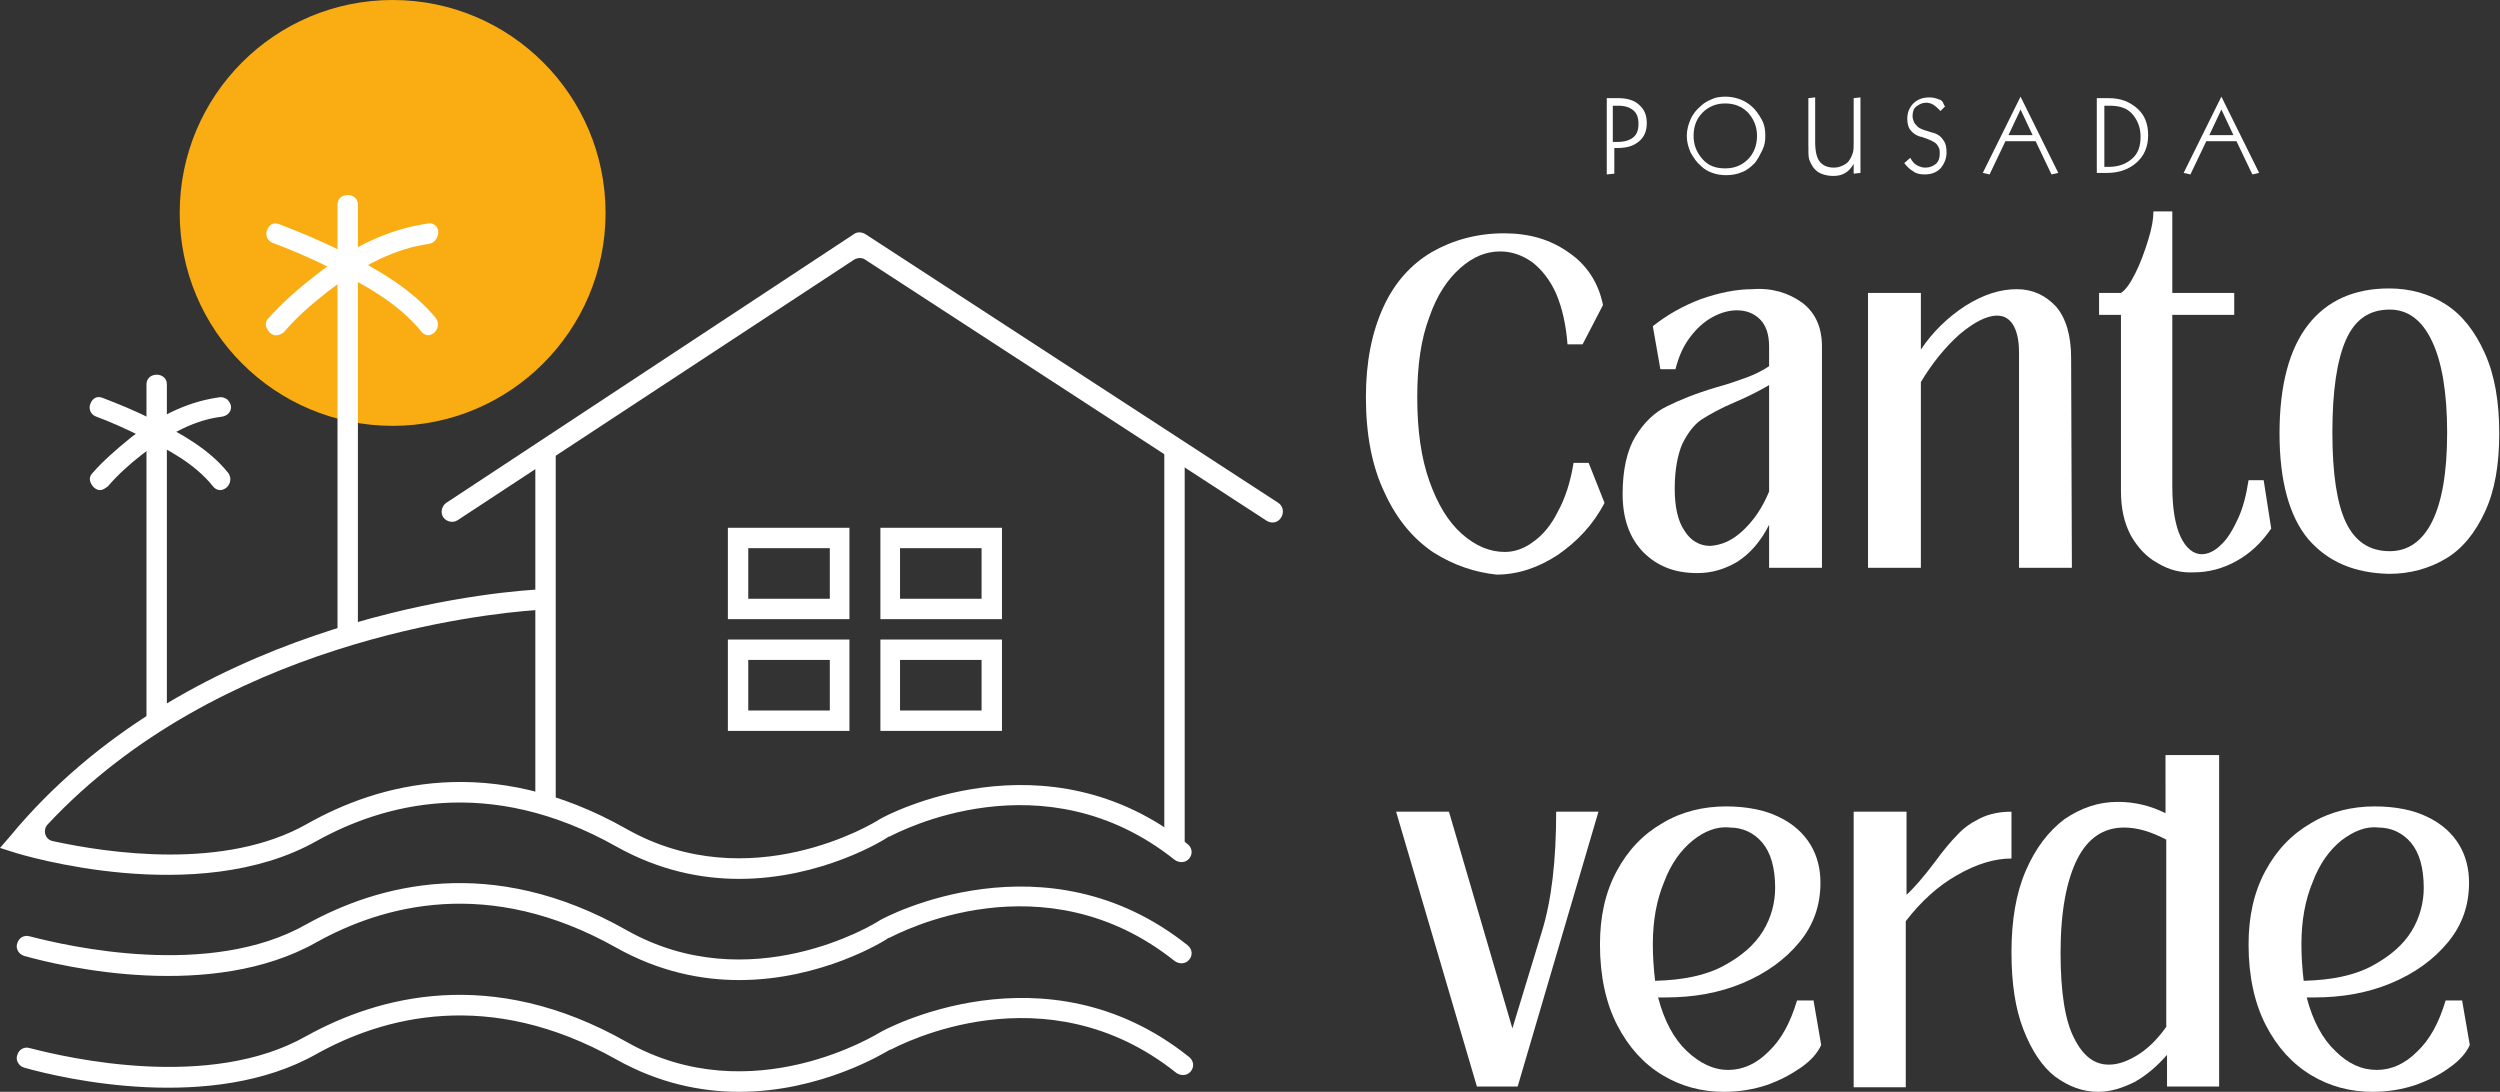 <svg xmlns="http://www.w3.org/2000/svg" xmlns:xlink="http://www.w3.org/1999/xlink" id="Camada_1" x="0px" y="0px" viewBox="0 0 331.1 144.6" style="enable-background:new 0 0 331.1 144.6;" xml:space="preserve"><rect x="0" y="0" width="331.1" height="144.6" fill="#333333" stroke="none"/><style type="text/css">	.st0{fill:#FFFFFF;}	.st1{fill:#F9AD13;}</style><g>	<g>		<g>			<path class="st0" d="M211.7,107.5l-10.7,36.4h-5.4l-10.7-36.4h7l8.4,28.7l3.9-12.8c1.3-4.2,1.9-9.5,1.9-15.9H211.7z"></path>			<path class="st0" d="M240.2,132.6l1,5.8c-0.5,1.1-1.4,2.1-2.7,3c-1.3,0.9-2.8,1.7-4.5,2.3c-1.8,0.6-3.7,0.9-5.7,0.9    c-2.9,0-5.6-0.7-8.1-2.2c-2.5-1.5-4.5-3.7-6-6.6c-1.5-2.9-2.3-6.5-2.3-10.7c0-3.7,0.7-6.9,2.2-9.7c1.5-2.8,3.5-4.9,6.1-6.4    c2.5-1.5,5.4-2.2,8.4-2.2c2.8,0,5.2,0.5,7,1.4c1.9,0.9,3.3,2.2,4.2,3.7c0.9,1.5,1.3,3.2,1.3,5c0,3-0.9,5.6-2.8,7.9    c-1.9,2.3-4.4,4.1-7.5,5.4c-3.1,1.3-6.5,1.9-10.2,1.9h-1c0.8,3.1,2.1,5.5,3.8,7.1s3.5,2.5,5.5,2.5c1.9,0,3.7-0.8,5.3-2.4    c1.7-1.6,2.9-3.8,3.8-6.8H240.2z M224.2,111.3c-1.6,1.3-2.9,3.1-3.8,5.5c-1,2.4-1.5,5.1-1.5,8.3c0,1.5,0.1,3.1,0.3,4.8    c3.7-0.1,6.7-0.7,9.1-2c2.4-1.3,4.1-2.8,5.2-4.6c1.1-1.8,1.6-3.8,1.6-5.7c0-2.7-0.6-4.7-1.7-6c-1.1-1.3-2.6-2-4.3-2    C227.4,109.4,225.7,110.1,224.2,111.3z"></path>			<path class="st0" d="M245.5,143.9v-36.4h7v11c1-0.9,2.3-2.4,3.8-4.4c1.1-1.5,2.1-2.7,2.9-3.5c0.8-0.9,1.8-1.6,3-2.2    c1.2-0.6,2.6-0.9,4.2-0.9v6.2c-2.2,0-4.6,0.7-7.2,2.2c-2.5,1.4-4.8,3.5-6.8,6.1v22H245.5z"></path>			<path class="st0" d="M286.9,100h7v43.9h-6.9v-4.2c-1.3,1.5-2.7,2.7-4.3,3.6c-1.6,0.8-3.2,1.3-4.8,1.3c-2.1,0-3.9-0.7-5.7-2    c-1.7-1.3-3.1-3.4-4.2-6.2c-1.1-2.8-1.6-6.2-1.6-10.3c0-4.2,0.6-7.8,1.9-10.8s3-5.2,5.1-6.8c2.2-1.5,4.5-2.3,7.1-2.3    c2.2,0,4.3,0.5,6.3,1.5V100z M283.3,139.6c1.4-0.9,2.6-2.2,3.6-3.6l0-24.8c-2.1-1.1-3.9-1.6-5.6-1.6c-2.7,0-4.8,1.4-6.2,4.2    c-1.4,2.8-2.2,6.9-2.2,12.4c0,5.2,0.6,9,1.8,11.3c1.2,2.4,2.7,3.5,4.6,3.5C280.6,141,281.9,140.5,283.3,139.6z"></path>			<path class="st0" d="M326.1,132.6l1,5.8c-0.5,1.1-1.4,2.1-2.7,3c-1.2,0.9-2.8,1.7-4.5,2.3c-1.8,0.6-3.7,0.9-5.7,0.9    c-2.9,0-5.6-0.7-8.1-2.2c-2.5-1.5-4.5-3.7-6-6.6c-1.5-2.9-2.3-6.5-2.3-10.7c0-3.7,0.7-6.9,2.2-9.7c1.5-2.8,3.5-4.9,6.1-6.4    c2.5-1.5,5.4-2.2,8.4-2.2c2.8,0,5.2,0.5,7,1.4c1.9,0.9,3.3,2.2,4.2,3.7c0.9,1.5,1.3,3.2,1.3,5c0,3-0.9,5.6-2.8,7.9    c-1.9,2.3-4.4,4.1-7.5,5.4c-3.1,1.3-6.5,1.9-10.2,1.9h-1c0.8,3.1,2.1,5.5,3.8,7.1c1.7,1.7,3.5,2.5,5.5,2.5c1.9,0,3.7-0.8,5.3-2.4    c1.7-1.6,2.9-3.8,3.8-6.8H326.1z M310.1,111.3c-1.6,1.3-2.9,3.1-3.8,5.5c-1,2.4-1.5,5.1-1.5,8.3c0,1.5,0.1,3.1,0.3,4.8    c3.7-0.1,6.7-0.7,9.1-2c2.4-1.3,4.1-2.8,5.2-4.6c1.1-1.8,1.6-3.8,1.6-5.7c0-2.7-0.6-4.7-1.7-6c-1.1-1.3-2.6-2-4.3-2    C313.3,109.4,311.7,110.1,310.1,111.3z"></path>		</g>		<g>			<path class="st0" d="M212.7,13h1.7c1.1,0,2.1,0.3,2.7,0.9c0.7,0.6,1,1.4,1,2.4c0,1-0.3,1.8-1,2.4c-0.7,0.6-1.6,0.9-2.8,0.9    c-0.1,0-0.2,0-0.3,0c-0.1,0-0.2,0-0.2,0V23l-1,0.1V13z M213.7,18.8c0.1,0,0.2,0,0.3,0c0.1,0,0.2,0,0.2,0c0.9,0,1.6-0.2,2.1-0.6    c0.5-0.4,0.7-1,0.7-1.8c0-0.8-0.2-1.4-0.7-1.8c-0.5-0.4-1.1-0.6-2-0.6h-0.7V18.8z"></path>			<path class="st0" d="M228.5,12.8c0.6,0,1.2,0.1,1.8,0.3c0.6,0.2,1.1,0.5,1.6,0.9c0.6,0.5,1,1.1,1.4,1.8s0.5,1.4,0.5,2.2    c0,0.7-0.1,1.3-0.4,1.9s-0.6,1.2-1,1.7c-0.5,0.5-1.1,1-1.7,1.2c-0.7,0.3-1.4,0.4-2.1,0.4c-0.6,0-1.3-0.1-1.8-0.3    c-0.6-0.2-1.1-0.5-1.5-0.9c-0.6-0.5-1-1.1-1.4-1.8c-0.3-0.7-0.5-1.4-0.5-2.2c0-0.8,0.2-1.5,0.5-2.2c0.3-0.7,0.8-1.3,1.4-1.8    c0.4-0.4,1-0.7,1.5-0.9C227.2,12.9,227.9,12.8,228.5,12.8z M228.5,13.7c-1.2,0-2.2,0.4-3,1.2c-0.8,0.8-1.2,1.8-1.2,3.1    c0,1.2,0.4,2.2,1.2,3.1s1.8,1.2,3,1.2c1.2,0,2.2-0.4,3-1.2c0.8-0.8,1.2-1.9,1.2-3.1c0-1.2-0.4-2.2-1.2-3.1    C230.7,14.1,229.7,13.7,228.5,13.7z"></path>			<path class="st0" d="M240.4,12.9v5.9c0,1.2,0.2,2.1,0.6,2.6s1,0.8,1.9,0.8c0.4,0,0.8-0.1,1.2-0.3c0.4-0.2,0.7-0.4,0.9-0.8    c0.2-0.3,0.3-0.6,0.4-0.9c0.1-0.3,0.1-0.9,0.1-1.5V13l0.9-0.1v10l-0.9,0.1v-1.3c-0.3,0.5-0.6,0.9-1.1,1.2s-1,0.4-1.6,0.4    c-0.6,0-1.1-0.1-1.6-0.3s-0.8-0.5-1.1-0.9c-0.2-0.3-0.4-0.7-0.5-1c-0.1-0.4-0.1-1-0.1-1.8V13L240.4,12.9z"></path>			<path class="st0" d="M257.6,14.1l-0.6,0.6c-0.3-0.3-0.6-0.6-0.9-0.8c-0.3-0.2-0.7-0.3-1-0.3c-0.5,0-0.9,0.2-1.3,0.5    s-0.5,0.8-0.5,1.3c0,0.3,0.1,0.5,0.2,0.8c0.1,0.2,0.3,0.4,0.5,0.6c0.2,0.2,0.7,0.4,1.4,0.6c0.3,0.1,0.6,0.2,0.7,0.2    c0.6,0.2,1,0.5,1.3,1c0.3,0.4,0.4,0.9,0.4,1.6c0,0.8-0.3,1.5-0.8,2.1c-0.6,0.6-1.3,0.8-2.1,0.8c-0.6,0-1.1-0.1-1.5-0.4    c-0.5-0.3-0.8-0.6-1.2-1.1l0.8-0.7c0.2,0.4,0.5,0.8,0.9,1s0.7,0.3,1.1,0.3c0.6,0,1-0.2,1.4-0.5c0.4-0.4,0.5-0.8,0.5-1.4    c0-0.3,0-0.5-0.1-0.7c-0.1-0.2-0.2-0.4-0.4-0.6c-0.2-0.2-0.8-0.5-1.7-0.8c-0.2-0.1-0.3-0.1-0.4-0.1c-0.6-0.2-1-0.5-1.3-0.9    c-0.3-0.4-0.4-0.9-0.4-1.5c0-0.8,0.3-1.5,0.8-2s1.2-0.8,2.1-0.8c0.5,0,0.9,0.1,1.4,0.3S257.3,13.7,257.6,14.1z"></path>			<path class="st0" d="M267.6,12.8l5,10.1l-0.9,0.2l-2.1-4.4h-4l-2.1,4.4l-0.9-0.2L267.6,12.8z M267.6,14.5l-1.6,3.4h3.2    L267.6,14.5z"></path>			<path class="st0" d="M277.8,13h1.5c1.6,0,2.8,0.5,3.8,1.4s1.4,2.1,1.4,3.5c0,1.5-0.5,2.7-1.5,3.6c-1,0.9-2.3,1.4-3.9,1.4h-1.4V13    z M278.7,13.9v8.2h0.6c1.3,0,2.3-0.4,3.1-1.1c0.8-0.7,1.1-1.7,1.1-2.9c0-1.2-0.4-2.2-1.1-3c-0.7-0.8-1.7-1.1-3-1.1H278.7z"></path>			<path class="st0" d="M294.2,12.8l5,10.1l-0.9,0.2l-2.1-4.4h-4l-2.1,4.4l-0.9-0.2L294.2,12.8z M294.2,14.5l-1.6,3.4h3.2    L294.2,14.5z"></path>		</g>		<g>			<path class="st0" d="M189.9,73.2c-2.7-1.8-4.9-4.4-6.5-7.9c-1.7-3.5-2.5-7.8-2.5-12.7c0-4.7,0.8-8.6,2.3-11.9    c1.5-3.3,3.7-5.7,6.4-7.3c2.8-1.6,6-2.5,9.6-2.5c3.3,0,6.1,0.8,8.5,2.5c2.4,1.6,4,4,4.6,7l-2.7,5.2h-2c-0.2-2.6-0.7-4.8-1.5-6.7    c-0.8-1.8-1.9-3.2-3.2-4.2c-1.3-0.9-2.7-1.4-4.2-1.4c-1.9,0-3.6,0.7-5.3,2.2c-1.7,1.5-3.1,3.6-4.1,6.5c-1.1,2.9-1.6,6.4-1.6,10.6    c0,4.3,0.5,8,1.6,11.1c1.1,3.1,2.5,5.4,4.3,7c1.8,1.6,3.7,2.4,5.7,2.4c1.2,0,2.5-0.4,3.7-1.3c1.3-0.9,2.4-2.2,3.3-4    c1-1.8,1.7-4,2.1-6.5h2l2.1,5.3c-1.5,2.9-3.6,5.1-6.2,6.9c-2.6,1.7-5.3,2.6-8.1,2.6C195.4,75.8,192.6,74.9,189.9,73.2z"></path>			<path class="st0" d="M238.7,40.1c1.7,1.3,2.6,3.2,2.6,5.8v29.3h-7v-5.7c-1.1,2.2-2.5,3.8-4.2,4.9c-1.7,1-3.4,1.5-5.3,1.5    c-3,0-5.3-0.9-7.2-2.8c-1.8-1.9-2.7-4.4-2.7-7.7c0-3.2,0.6-5.8,1.7-7.6c1.1-1.8,2.5-3.2,4.2-4c1.6-0.8,3.8-1.7,6.5-2.5    c1.5-0.4,2.9-0.9,4-1.3c1.1-0.4,2.1-0.9,3-1.5v-2.6c0-1.6-0.4-2.8-1.2-3.6c-0.8-0.8-1.8-1.2-3.1-1.2c-1,0-2.1,0.3-3.2,0.9    c-1.1,0.6-2.1,1.5-3,2.7c-0.9,1.2-1.5,2.6-1.9,4.2h-2l-1-5.7c1.9-1.5,4-2.7,6.4-3.6c2.3-0.8,4.6-1.3,6.8-1.3    C234.7,38.1,236.9,38.8,238.7,40.1z M230.8,70.3c1.4-1.3,2.6-3,3.5-5.2V51c-1,0.6-2.5,1.4-4.6,2.3c-1.9,0.8-3.3,1.6-4.4,2.3    c-1,0.7-1.8,1.8-2.5,3.2c-0.6,1.4-1,3.4-1,5.9c0,2.4,0.4,4.3,1.3,5.6c0.8,1.3,2,2,3.4,2C228,72.2,229.4,71.6,230.8,70.3z"></path>			<path class="st0" d="M274.4,75.2h-7V46.7c0-1.7-0.3-2.9-0.8-3.7c-0.5-0.8-1.2-1.2-2.1-1.2c-1.4,0-3.1,0.9-5,2.5    c-1.9,1.7-3.6,3.8-5.1,6.3v24.6h-7V38.8h7v7.5c1.6-2.4,3.6-4.3,5.9-5.8c2.4-1.5,4.6-2.2,6.8-2.2c2.1,0,3.8,0.8,5.2,2.3    c1.3,1.5,2,3.8,2,6.8L274.4,75.2z"></path>			<path class="st0" d="M285.8,74.6c-1.5-0.8-2.7-2.1-3.6-3.7c-0.9-1.7-1.3-3.6-1.3-5.9V41.7H278v-2.9h2.9c0.6-0.4,1.2-1.2,1.9-2.6    c0.7-1.4,1.2-2.8,1.7-4.4c0.5-1.6,0.7-2.8,0.7-3.8h2.5l0,10.8h8.2v2.9h-8.2v22.7c0,3,0.4,5.2,1.1,6.7s1.7,2.3,2.8,2.3    c0.8,0,1.7-0.4,2.5-1.2c0.9-0.8,1.6-2,2.3-3.5s1.1-3.2,1.4-5.1h2l1,6.4c-1.3,1.9-2.8,3.3-4.6,4.3c-1.8,1-3.7,1.5-5.6,1.5    C288.9,75.9,287.3,75.5,285.8,74.6z"></path>			<path class="st0" d="M305.7,71.4c-2.5-3-3.8-7.7-3.8-14c0-6.4,1.3-11.2,3.8-14.4s6.1-4.8,10.7-4.8c2.8,0,5.3,0.7,7.5,2.1    c2.2,1.4,3.9,3.6,5.2,6.5s1.9,6.4,1.9,10.6c0,4.2-0.6,7.6-1.9,10.4c-1.3,2.8-3,4.9-5.2,6.2s-4.7,2-7.5,2    C311.8,75.9,308.3,74.4,305.7,71.4z M322.1,69.1c1.3-2.6,2-6.5,2-11.8c0-5.3-0.7-9.4-2-12.1c-1.3-2.8-3.2-4.2-5.6-4.2    c-2.7,0-4.6,1.3-5.8,4c-1.2,2.7-1.8,6.8-1.8,12.3c0,5.4,0.6,9.4,1.8,11.9c1.2,2.5,3.1,3.8,5.8,3.8    C318.9,73,320.8,71.7,322.1,69.1z"></path>		</g>	</g>	<g>		<circle class="st1" cx="52" cy="28.2" r="28.2"></circle>		<path class="st0" d="M97.9,144.6c-5,0-10.6-1.1-16.3-4.3c-16.9-9.5-30.9-5.6-39.7-0.7c-13.8,7.8-33.4,3.3-38.7,1.8   c-0.7-0.2-1.2-1-0.9-1.7l0,0c0.2-0.7,0.9-1.1,1.6-0.9c5,1.3,23.9,5.7,36.7-1.6C50,132,65,127.8,83,138c16.6,9.4,33.4-1.2,33.6-1.3   c0.3-0.2,21.8-12,40.9,3.3c0.6,0.5,0.7,1.3,0.2,1.9l0,0c-0.5,0.6-1.3,0.6-1.9,0.2c-17.4-13.9-36.6-3.7-37.8-3.1c0,0,0,0-0.1,0   C117.2,139.4,108.8,144.6,97.9,144.6z"></path>		<path class="st0" d="M97.9,129.8c-5,0-10.6-1.1-16.3-4.3c-16.9-9.5-30.9-5.6-39.7-0.7c-13.8,7.8-33.4,3.3-38.7,1.8   c-0.7-0.2-1.2-1-0.9-1.7l0,0c0.2-0.7,0.9-1.1,1.6-0.9c5,1.3,23.9,5.7,36.7-1.6C50,117.2,65,113,83,123.2   c16.3,9.2,32.8-0.8,33.5-1.3c0,0,0,0,0,0c0.8-0.5,22-11.7,40.8,3.3c0.6,0.5,0.7,1.3,0.2,1.9l0,0c-0.5,0.6-1.3,0.6-1.9,0.2   c-17.4-13.9-36.6-3.7-37.8-3.1c0,0,0,0-0.1,0C117.2,124.6,108.8,129.8,97.9,129.8z"></path>		<rect x="154.2" y="59.1" class="st0" width="2.7" height="52.4"></rect>		<rect x="70.9" y="59.1" class="st0" width="2.7" height="48.4"></rect>		<path class="st0" d="M167.8,69l-53.2-34.6c-0.4-0.3-1-0.3-1.5,0L60.6,68.9c-0.6,0.4-1.5,0.2-1.9-0.4l0,0c-0.4-0.6-0.2-1.5,0.4-1.9   l54-35.6c0.4-0.3,1-0.3,1.5,0l54.7,35.6c0.6,0.4,0.8,1.2,0.4,1.9l0,0C169.3,69.2,168.5,69.4,167.8,69z"></path>		<path class="st0" d="M112.5,82H96.4V69.9h16.1V82z M99.1,79.3h10.8v-6.7H99.1V79.3z"></path>		<path class="st0" d="M132.7,82h-16.1V69.9h16.1V82z M119.3,79.3H130v-6.7h-10.8V79.3z"></path>		<path class="st0" d="M112.5,96.8H96.4V84.7h16.1V96.8z M99.1,94.1h10.8v-6.7H99.1V94.1z"></path>		<path class="st0" d="M132.7,96.8h-16.1V84.7h16.1V96.8z M119.3,94.1H130v-6.7h-10.8V94.1z"></path>		<path class="st0" d="M97.9,116.4c-5,0-10.6-1.1-16.3-4.3c-16.9-9.5-30.9-5.6-39.7-0.7c-15.8,8.9-39.1,1.8-40,1.5L0,112.3l1.3-1.5   C24.4,82.8,63,78.6,70.8,78.1c0.8-0.1,1.4,0.5,1.4,1.3v0c0,0.7-0.5,1.3-1.2,1.4c-7.1,0.5-42.1,4.2-64.7,28.4   c-0.7,0.8-0.3,2,0.7,2.2c7.4,1.6,22.8,3.9,33.7-2.3c9.4-5.3,24.3-9.5,42.3,0.7c16.3,9.2,32.8-0.8,33.5-1.3c0,0,0,0,0,0   c0.8-0.5,22-11.8,40.8,3.3c0.6,0.5,0.7,1.3,0.2,1.9l0,0c-0.5,0.6-1.3,0.6-1.9,0.2c-17.4-13.9-36.6-3.7-37.8-3.1c0,0,0,0-0.1,0   C117.2,111.2,108.8,116.4,97.9,116.4z"></path>		<g>			<path class="st0" d="M37.3,43.7c1.7-2,3.7-3.7,5.8-5.3c4-3.1,8.6-5.8,13.7-6.5c1.3-0.2,1.3-2.2,0-2c-5.4,0.7-10.3,3.3-14.5,6.6    c-2.3,1.7-4.5,3.6-6.4,5.8C35,43.3,36.4,44.7,37.3,43.7L37.3,43.7z"></path>			<path class="st0" d="M36.6,44.4c-0.1,0-0.2,0-0.2,0c-0.5-0.1-0.9-0.5-1.1-1c-0.2-0.5-0.1-0.9,0.3-1.3c1.7-1.9,3.8-3.8,6.4-5.8    c5-3.9,9.8-6,14.7-6.7c0.5-0.1,0.8,0.1,1.1,0.4c0.3,0.4,0.3,0.9,0.1,1.4c-0.2,0.5-0.6,0.8-1.1,0.9c-4.3,0.6-8.7,2.7-13.5,6.4    c-2.3,1.8-4.2,3.5-5.7,5.3C37.3,44.2,37,44.4,36.6,44.4z M56.9,30.2c0,0-0.1,0-0.1,0c-4.7,0.6-9.4,2.8-14.4,6.5    c-2.6,2-4.7,3.9-6.3,5.7c-0.2,0.3-0.2,0.5-0.1,0.7c0.1,0.3,0.3,0.5,0.6,0.5c0.2,0,0.4,0,0.5-0.2l0,0c1.5-1.8,3.4-3.5,5.8-5.4    c4.9-3.8,9.4-6,13.9-6.6c0.4,0,0.5-0.3,0.6-0.5c0.1-0.3,0.1-0.6,0-0.7C57.2,30.3,57.1,30.2,56.9,30.2z"></path>		</g>		<g>			<path class="st0" d="M36.3,31.9c2.7,1,5.3,2.2,7.8,3.4C48.4,37.5,53,40,56,43.7c0.8,1,2.2-0.4,1.4-1.4c-3.2-3.9-7.9-6.5-12.3-8.7    c-2.7-1.3-5.5-2.6-8.3-3.6C35.6,29.5,35.1,31.4,36.3,31.9L36.3,31.9z"></path>			<path class="st0" d="M56.7,44.4c-0.3,0-0.7-0.2-0.9-0.5c-3.1-3.8-7.7-6.3-11.8-8.3c-2.8-1.4-5.4-2.5-7.8-3.4l0,0    c-0.9-0.3-1.1-1.2-0.8-1.8c0.3-0.7,0.9-1,1.6-0.7c2.6,1,5.3,2.1,8.3,3.6c4.6,2.3,9.3,5,12.4,8.8c0.3,0.4,0.4,0.9,0.2,1.4    c-0.2,0.5-0.6,0.8-1.1,0.9C56.8,44.4,56.7,44.4,56.7,44.4z M36.4,31.6c2.4,0.9,5,2,7.9,3.4c4.2,2.1,8.8,4.6,12,8.5    c0.1,0.2,0.3,0.2,0.5,0.2c0.2,0,0.5-0.2,0.6-0.5c0.1-0.1,0.1-0.4-0.1-0.7c-3.1-3.8-7.7-6.4-12.2-8.6c-3-1.5-5.7-2.7-8.3-3.6    c-0.5-0.2-0.7,0.2-0.7,0.3C35.9,30.9,35.9,31.4,36.4,31.6L36.4,31.6z"></path>		</g>		<g>			<path class="st0" d="M47,83.3c0-16.5,0-32.9,0-49.4c0-2.3,0-4.6,0-6.9c0-1.3-2-1.3-2,0c0,16.5,0,32.9,0,49.4c0,2.3,0,4.6,0,6.9    C45,84.6,47,84.6,47,83.3L47,83.3z"></path>			<path class="st0" d="M46,84.7c-0.7,0-1.3-0.5-1.3-1.3V27.1c0-1.7,2.7-1.7,2.7,0v56.3C47.3,84.2,46.7,84.7,46,84.7z M46,26.4    c-0.3,0-0.7,0.2-0.7,0.6v56.3c0,0.5,0.4,0.6,0.7,0.6c0.3,0,0.7-0.2,0.7-0.6V27.1C46.7,26.6,46.3,26.4,46,26.4z"></path>		</g>		<g>			<path class="st0" d="M13.9,64.2c1.4-1.5,2.9-2.9,4.6-4.2c3.1-2.4,6.7-4.5,10.7-5.1c0.5-0.1,1-0.4,1-1c0-0.5-0.5-1.1-1-1    c-4.3,0.6-8.2,2.7-11.6,5.3c-1.8,1.4-3.6,2.9-5.1,4.6C11.7,63.8,13.1,65.2,13.9,64.2L13.9,64.2z"></path>			<path class="st0" d="M13.3,64.9c-0.1,0-0.2,0-0.2,0c-0.5-0.1-0.9-0.5-1.1-1c-0.2-0.5-0.1-0.9,0.3-1.3c1.3-1.5,3-3,5.1-4.7    c4-3.1,7.9-4.8,11.8-5.3c0.3,0,0.6,0.1,0.9,0.3c0.3,0.3,0.5,0.7,0.5,1c0,0.7-0.5,1.2-1.3,1.3c-3.3,0.4-6.8,2.1-10.5,5    c-1.8,1.4-3.3,2.8-4.5,4.2C13.9,64.7,13.6,64.9,13.3,64.9z M29.3,53.3C29.3,53.3,29.3,53.3,29.3,53.3c-3.8,0.5-7.6,2.2-11.5,5.2    c-2.1,1.6-3.7,3.1-5,4.6c-0.2,0.3-0.2,0.5-0.1,0.7c0.1,0.3,0.3,0.5,0.6,0.5c0.2,0,0.4,0,0.5-0.2l0,0c1.2-1.4,2.7-2.8,4.6-4.3    c3.8-3,7.4-4.7,10.8-5.1c0.2,0,0.7-0.1,0.7-0.7c0-0.2-0.1-0.4-0.3-0.5C29.5,53.3,29.4,53.3,29.3,53.3z"></path>		</g>		<g>			<path class="st0" d="M13,54.9c2.1,0.8,4.1,1.7,6.1,2.7c3.4,1.7,7,3.7,9.4,6.6c0.8,1,2.2-0.4,1.4-1.4c-2.5-3.1-6.3-5.2-9.8-6.9    c-2.2-1.1-4.4-2.1-6.6-2.9C12.3,52.5,11.8,54.5,13,54.9L13,54.9z"></path>			<path class="st0" d="M29.1,64.9c-0.3,0-0.7-0.2-0.9-0.5c-2.4-3-6-4.9-9.3-6.5c-2.2-1.1-4.2-2-6.1-2.7l0,0    c-0.9-0.3-1.1-1.2-0.8-1.8c0.3-0.7,0.9-1,1.6-0.7c2.1,0.8,4.3,1.7,6.7,2.9c3.7,1.8,7.4,3.9,9.9,7c0.3,0.4,0.4,0.9,0.2,1.4    c-0.2,0.5-0.6,0.8-1.1,0.9C29.3,64.9,29.2,64.9,29.1,64.9z M13.1,54.6c1.9,0.7,3.9,1.6,6.2,2.7c3.3,1.6,7,3.6,9.5,6.7    c0.1,0.2,0.3,0.2,0.5,0.2c0.2,0,0.5-0.2,0.6-0.5c0.1-0.1,0.1-0.4-0.1-0.7c-2.4-3-6.1-5.1-9.7-6.9c-2.4-1.2-4.5-2.1-6.6-2.9    c-0.5-0.2-0.7,0.2-0.7,0.3C12.6,53.9,12.6,54.4,13.1,54.6L13.1,54.6z"></path>		</g>		<g>			<path class="st0" d="M21.7,95.4c0-13,0-26,0-39c0-1.9,0-3.7,0-5.6c0-1.3-2-1.3-2,0c0,13,0,26,0,39c0,1.9,0,3.7,0,5.6    C19.7,96.7,21.7,96.7,21.7,95.4L21.7,95.4z"></path>			<path class="st0" d="M20.7,96.7c-0.7,0-1.3-0.5-1.3-1.3V50.9c0-1.7,2.7-1.7,2.7,0v44.5C22,96.3,21.4,96.7,20.7,96.7z M20.7,50.2    c-0.3,0-0.7,0.2-0.7,0.6v44.5c0,0.5,0.4,0.6,0.7,0.6c0.3,0,0.7-0.2,0.7-0.6V50.9C21.4,50.4,21,50.2,20.7,50.2z"></path>		</g>	</g></g></svg>
